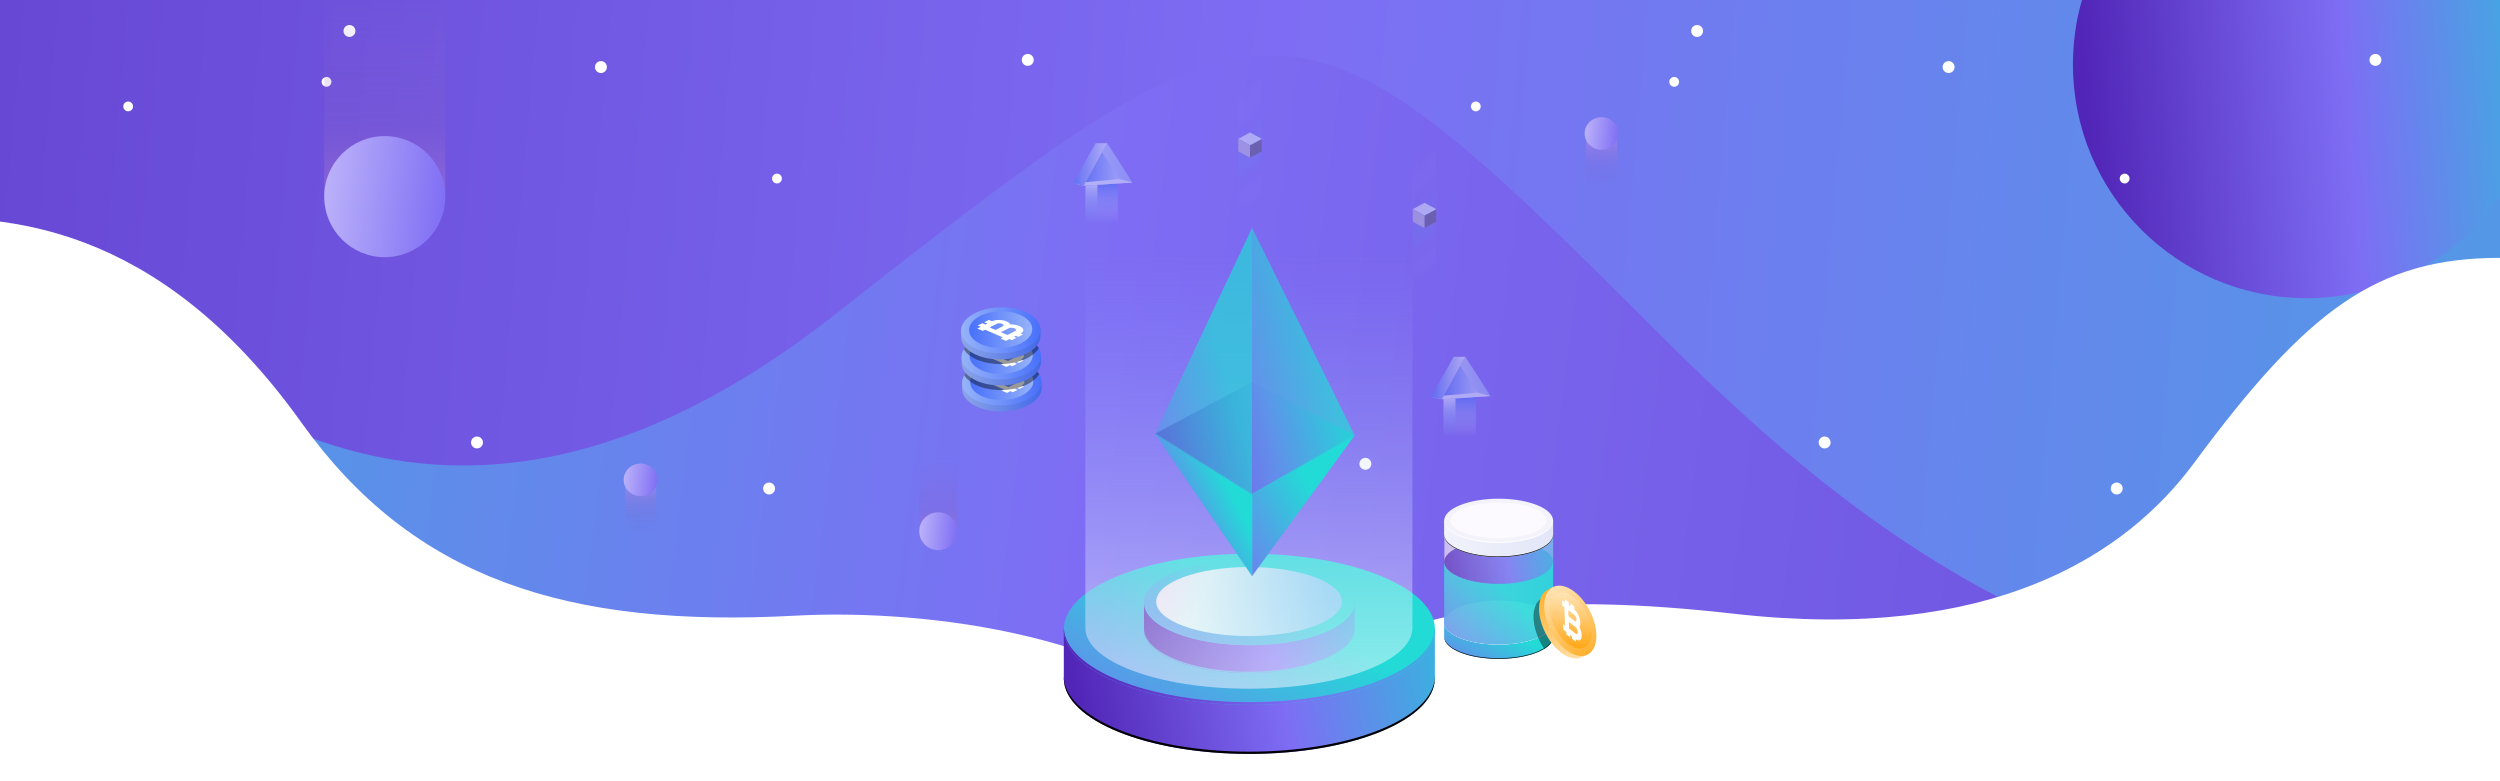 <svg width="1920" height="600" viewBox="0 0 1920 600" fill="none" xmlns="http://www.w3.org/2000/svg">
<rect x="0" y="0" width="1920" height="600" fill="#333333" stroke="none"/>
<g clip-path="url(#clip0_7542_5634)">
<path d="M0 0H1920V600H0V0Z" fill="url(#paint0_linear_7542_5634)"/>
<path d="M642 241C296.317 512.725 92.207 231.164 0 177.364V-48H1920V539.145C1617.7 553.136 1435.3 417.396 1275.72 257.815C991.5 -26.405 982 -26.258 642 241Z" fill="url(#paint1_linear_7542_5634)"/>
<circle cx="1771.5" cy="49.5" r="179.5" fill="url(#paint2_linear_7542_5634)"/>
<path d="M231.574 324.667C119.045 167 -0.485 167 -61 167V640H1920V198.033C1825.18 198.033 1771.88 238.075 1684.94 355.699C1633.15 425.774 1530.4 493.99 1331.35 471.322C1041.28 438.287 1008.27 525.379 958.257 575.432C861.733 478.83 691.19 468.478 611.17 472.823C436.125 482.329 317.423 444.952 231.574 324.667Z" fill="white"/>
<g clip-path="url(#clip1_7542_5634)">
<g style="mix-blend-mode:overlay">
<path d="M366.325 335.246C368.834 335.246 370.903 337.282 370.903 339.826C370.903 342.37 368.868 344.406 366.325 344.406C363.781 344.406 361.746 342.37 361.746 339.826C361.746 337.282 363.781 335.246 366.325 335.246Z" fill="white"/>
<path d="M789.321 41.429C791.831 41.429 793.899 43.464 793.899 46.008C793.899 48.553 791.864 50.588 789.321 50.588C786.777 50.588 784.742 48.553 784.742 46.008C784.742 43.464 786.777 41.429 789.321 41.429Z" fill="white"/>
<path d="M461.526 46.925C464.036 46.925 466.105 48.96 466.105 51.505C466.105 54.049 464.07 56.084 461.526 56.084C458.982 56.084 456.947 54.049 456.947 51.505C456.947 48.96 458.982 46.925 461.526 46.925Z" fill="white"/>
<path d="M3.765 489.703C5.833 489.703 7.529 491.399 7.529 493.469C7.529 495.538 5.833 497.234 3.765 497.234C1.696 497.234 0 495.538 0 493.469C0 491.399 1.696 489.703 3.765 489.703Z" fill="white"/>
<path d="M596.714 133.363C598.783 133.363 600.479 135.059 600.479 137.129C600.479 139.198 598.783 140.894 596.714 140.894C594.645 140.894 592.949 139.198 592.949 137.129C592.949 135.059 594.645 133.363 596.714 133.363Z" fill="white"/>
</g>
<g style="mix-blend-mode:overlay">
<path d="M268.375 28.369C265.866 28.369 263.797 26.333 263.797 23.789C263.797 21.244 265.832 19.209 268.375 19.209C270.919 19.209 272.954 21.244 272.954 23.789C272.954 26.333 270.919 28.369 268.375 28.369Z" fill="white"/>
<path d="M590.643 379.754C588.133 379.754 586.064 377.719 586.064 375.174C586.064 372.63 588.099 370.595 590.643 370.595C593.187 370.595 595.222 372.63 595.222 375.174C595.222 377.719 593.187 379.754 590.643 379.754Z" fill="white"/>
<path d="M13.6 360.79C11.09 360.79 9.021 358.755 9.021 356.211C9.021 353.666 11.056 351.631 13.6 351.631C16.144 351.631 18.179 353.666 18.179 356.211C18.179 358.755 16.144 360.79 13.6 360.79Z" fill="white"/>
<path d="M98.423 85.496C96.354 85.496 94.658 83.8 94.658 81.73C94.658 79.661 96.354 77.965 98.423 77.965C100.492 77.965 102.187 79.661 102.187 81.73C102.187 83.8 100.492 85.496 98.423 85.496Z" fill="white"/>
<path d="M250.772 66.635C248.704 66.635 247.008 64.939 247.008 62.869C247.008 60.8 248.704 59.103 250.772 59.103C252.841 59.103 254.537 60.8 254.537 62.869C254.537 64.939 252.841 66.635 250.772 66.635Z" fill="white"/>
<path d="M360.286 581.637C358.217 581.637 356.521 579.94 356.521 577.871C356.521 575.802 358.217 574.105 360.286 574.105C362.355 574.105 364.051 575.802 364.051 577.871C364.051 579.94 362.355 581.637 360.286 581.637Z" fill="white"/>
</g>
</g>
<g clip-path="url(#clip2_7542_5634)">
<g style="mix-blend-mode:overlay">
<path d="M1401.32 335.246C1403.83 335.246 1405.9 337.282 1405.9 339.826C1405.9 342.37 1403.87 344.406 1401.32 344.406C1398.78 344.406 1396.75 342.37 1396.75 339.826C1396.75 337.282 1398.78 335.246 1401.32 335.246Z" fill="white"/>
<path d="M1824.32 41.429C1826.83 41.429 1828.9 43.464 1828.9 46.008C1828.9 48.553 1826.86 50.588 1824.32 50.588C1821.78 50.588 1819.74 48.553 1819.74 46.008C1819.74 43.464 1821.78 41.429 1824.32 41.429Z" fill="white"/>
<path d="M1496.53 46.925C1499.04 46.925 1501.1 48.96 1501.1 51.505C1501.1 54.049 1499.07 56.084 1496.53 56.084C1493.98 56.084 1491.95 54.049 1491.95 51.505C1491.95 48.96 1493.98 46.925 1496.53 46.925Z" fill="white"/>
<path d="M1038.76 489.703C1040.83 489.703 1042.53 491.399 1042.53 493.469C1042.53 495.538 1040.83 497.234 1038.76 497.234C1036.7 497.234 1035 495.538 1035 493.469C1035 491.399 1036.7 489.703 1038.76 489.703Z" fill="white"/>
<path d="M1631.71 133.363C1633.78 133.363 1635.48 135.059 1635.48 137.129C1635.48 139.198 1633.78 140.894 1631.71 140.894C1629.65 140.894 1627.95 139.198 1627.95 137.129C1627.95 135.059 1629.65 133.363 1631.71 133.363Z" fill="white"/>
</g>
<g style="mix-blend-mode:overlay">
<path d="M1303.38 28.369C1300.87 28.369 1298.8 26.333 1298.8 23.789C1298.8 21.244 1300.83 19.209 1303.38 19.209C1305.92 19.209 1307.95 21.244 1307.95 23.789C1307.95 26.333 1305.92 28.369 1303.38 28.369Z" fill="white"/>
<path d="M1625.64 379.754C1623.13 379.754 1621.06 377.719 1621.06 375.174C1621.06 372.63 1623.1 370.595 1625.64 370.595C1628.19 370.595 1630.22 372.63 1630.22 375.174C1630.22 377.719 1628.19 379.754 1625.64 379.754Z" fill="white"/>
<path d="M1048.6 360.79C1046.09 360.79 1044.02 358.755 1044.02 356.211C1044.02 353.666 1046.06 351.631 1048.6 351.631C1051.14 351.631 1053.18 353.666 1053.18 356.211C1053.18 358.755 1051.14 360.79 1048.6 360.79Z" fill="white"/>
<path d="M1133.42 85.496C1131.35 85.496 1129.66 83.8 1129.66 81.73C1129.66 79.661 1131.35 77.965 1133.42 77.965C1135.49 77.965 1137.19 79.661 1137.19 81.73C1137.19 83.8 1135.49 85.496 1133.42 85.496Z" fill="white"/>
<path d="M1285.77 66.635C1283.7 66.635 1282.01 64.939 1282.01 62.869C1282.01 60.8 1283.7 59.103 1285.77 59.103C1287.84 59.103 1289.54 60.8 1289.54 62.869C1289.54 64.939 1287.84 66.635 1285.77 66.635Z" fill="white"/>
<path d="M1395.29 581.637C1393.22 581.637 1391.52 579.94 1391.52 577.871C1391.52 575.802 1393.22 574.105 1395.29 574.105C1397.35 574.105 1399.05 575.802 1399.05 577.871C1399.05 579.94 1397.35 581.637 1395.29 581.637Z" fill="white"/>
</g>
</g>
<g style="mix-blend-mode:luminosity" opacity="0.5">
<path d="M1242 157.262L1242 105.438L1229.8 91L1218 105.438L1218 175" fill="url(#paint3_linear_7542_5634)"/>
</g>
<ellipse cx="1230" cy="102.5" rx="13" ry="12.5" fill="url(#paint4_linear_7542_5634)"/>
<g style="mix-blend-mode:luminosity">
<path d="M249 -18.817L249 148.249L296.285 194.794L342 148.249V-76" fill="url(#paint5_linear_7542_5634)"/>
</g>
<circle cx="295.5" cy="151.028" r="46.5" fill="url(#paint6_linear_7542_5634)"/>
<g style="mix-blend-mode:luminosity">
<path d="M706 354.88V407.119L720.785 421.673L735.08 407.119V337" fill="url(#paint7_linear_7542_5634)"/>
</g>
<circle cx="720.54" cy="407.988" r="14.54" fill="url(#paint8_linear_7542_5634)"/>
<g style="mix-blend-mode:luminosity" opacity="0.5">
<path d="M504 423.262L504 371.438L491.797 357L480 371.438L480 441" fill="url(#paint9_linear_7542_5634)"/>
</g>
<ellipse cx="492" cy="368.5" rx="13" ry="12.5" fill="url(#paint10_linear_7542_5634)"/>
<g style="mix-blend-mode:luminosity" opacity="0.5" clip-path="url(#clip3_7542_5634)">
<path d="M858.511 140.884H833.627V171H858.511V140.884Z" fill="url(#paint11_linear_7542_5634)"/>
<path d="M842.778 140.884H833.627V171H842.778V140.884Z" fill="url(#paint12_linear_7542_5634)"/>
<path d="M850.268 110L832.289 142.696L869.63 140.131L850.268 110Z" fill="url(#paint13_linear_7542_5634)"/>
<path d="M824 140.715L859.619 137.505L869.631 140.131L832.29 142.696L824 140.715Z" fill="url(#paint14_linear_7542_5634)"/>
<path d="M850.268 110H841.486L824 140.715L832.29 142.696" fill="url(#paint15_linear_7542_5634)"/>
<path opacity="0.5" d="M850.269 110L846.439 116.972L859.989 137.505L870.001 140.131L850.269 110Z" fill="url(#paint16_linear_7542_5634)"/>
</g>
<g style="mix-blend-mode:luminosity" opacity="0.5" clip-path="url(#clip4_7542_5634)">
<path d="M1133.51 304.884H1108.63V335H1133.51V304.884Z" fill="url(#paint17_linear_7542_5634)"/>
<path d="M1117.78 304.884H1108.63V335H1117.78V304.884Z" fill="url(#paint18_linear_7542_5634)"/>
<path d="M1125.27 274L1107.29 306.696L1144.63 304.131L1125.27 274Z" fill="url(#paint19_linear_7542_5634)"/>
<path d="M1099 304.715L1134.62 301.505L1144.63 304.131L1107.29 306.696L1099 304.715Z" fill="url(#paint20_linear_7542_5634)"/>
<path d="M1125.27 274H1116.49L1099 304.715L1107.29 306.696" fill="url(#paint21_linear_7542_5634)"/>
<path opacity="0.5" d="M1125.27 274L1121.44 280.972L1134.99 301.505L1145 304.131L1125.27 274Z" fill="url(#paint22_linear_7542_5634)"/>
</g>
<g style="mix-blend-mode:luminosity" opacity="0.5" clip-path="url(#clip5_7542_5634)">
<g style="mix-blend-mode:overlay" opacity="0.11">
<path d="M1085.08 211.967L1102.95 211.975L1102.96 212H1103V166.395L1102.94 166.303L1094.06 161.519H1093.93L1085.06 166.303L1085 166.395V211.983L1085.08 211.967Z" fill="url(#paint23_linear_7542_5634)"/>
</g>
<path d="M1094 175.092V165.481L1102.92 160.671L1103 160.646V170.208L1102.94 170.307L1094.06 175.092H1094Z" fill="#5B5870"/>
<path d="M1085.06 160.638L1085.05 160.655L1093.98 165.49L1102.93 160.688V160.597L1094.04 155.804H1093.92L1085.06 160.597V160.638Z" fill="#F4F2FA"/>
<path d="M1094 165.481V175.092H1093.93L1085.06 170.307L1085 170.208V160.63H1085.04L1085.04 160.655L1094 165.481Z" fill="#BBB8D1"/>
<path d="M1093.98 155.862L1102.86 160.647L1093.98 165.398L1085.16 160.63L1093.98 155.862ZM1093.98 155.779L1085 160.63L1093.98 165.49L1102.99 160.663C1102.99 160.663 1103 160.655 1103 160.647C1103 160.638 1103 160.638 1102.99 160.63L1093.98 155.771V155.779Z" fill="url(#paint24_linear_7542_5634)"/>
<g style="mix-blend-mode:overlay" opacity="0.11">
<path d="M1102.92 115.042L1085.04 115.025L1085.04 115H1085V160.605L1085.06 160.696L1093.93 165.49H1094.06L1102.94 160.696L1103 160.605V115.017L1102.92 115.042Z" fill="url(#paint25_linear_7542_5634)"/>
</g>
</g>
<g style="mix-blend-mode:luminosity" opacity="0.5" clip-path="url(#clip6_7542_5634)">
<g style="mix-blend-mode:overlay" opacity="0.11">
<path d="M951.08 157.967L968.947 157.975L968.964 158H969V112.395L968.938 112.303L960.062 107.519H959.929L951.062 112.303L951 112.395V157.983L951.08 157.967Z" fill="url(#paint26_linear_7542_5634)"/>
</g>
<path d="M960 121.092V111.481L968.92 106.671L969 106.646V116.208L968.938 116.307L960.062 121.092H960Z" fill="#5B5870"/>
<path d="M951.062 106.638L951.053 106.655L959.982 111.49L968.928 106.688V106.597L960.044 101.804H959.919L951.062 106.597V106.638Z" fill="#F4F2FA"/>
<path d="M960 111.481V121.092H959.929L951.062 116.307L951 116.208V106.63H951.036L951.044 106.655L960 111.481Z" fill="#BBB8D1"/>
<path d="M959.982 101.862L968.858 106.647L959.982 111.398L951.16 106.63L959.982 101.862ZM959.982 101.779L951 106.63L959.982 111.49L968.991 106.663C968.991 106.663 969 106.655 969 106.647C969 106.638 969 106.638 968.991 106.63L959.982 101.771V101.779Z" fill="url(#paint27_linear_7542_5634)"/>
<g style="mix-blend-mode:overlay" opacity="0.11">
<path d="M968.92 61.041L951.044 61.025L951.036 61H951V106.605L951.062 106.696L959.929 111.49H960.062L968.938 106.696L969 106.605V61.017L968.92 61.041Z" fill="url(#paint28_linear_7542_5634)"/>
</g>
</g>
<g clip-path="url(#clip7_7542_5634)">
<path d="M1068.51 483.313C1042.37 470.642 1003.24 462.586 959.491 462.586C915.745 462.586 876.616 470.642 850.477 483.313H817V521.328C817.702 553.218 881.215 579 959.491 579C1037.77 579 1101.28 553.235 1101.98 521.328V483.313H1068.49H1068.51Z" fill="url(#paint29_linear_7542_5634)"/>
<g style="mix-blend-mode:soft-light">
<path d="M959.509 577.28C881.233 577.28 817.72 551.498 817 519.608V521.328C817.702 553.218 881.215 579 959.491 579C1037.77 579 1101.28 553.236 1101.98 521.328V519.608C1101.28 551.498 1037.77 577.28 959.491 577.28H959.509Z" fill="black"/>
</g>
<path d="M959.509 541.354C1038.21 541.354 1102.02 515.368 1102.02 483.314C1102.02 451.259 1038.21 425.273 959.509 425.273C880.803 425.273 817 451.259 817 483.314C817 515.368 880.803 541.354 959.509 541.354Z" fill="url(#paint30_linear_7542_5634)"/>
<path d="M959.123 528.945C1028.48 528.945 1084.71 508.043 1084.71 482.26C1084.71 456.477 1028.48 435.575 959.123 435.575C889.764 435.575 833.537 456.477 833.537 482.26C833.537 508.043 889.764 528.945 959.123 528.945Z" fill="url(#paint31_linear_7542_5634)"/>
<path d="M959.509 539.248C881.671 539.248 818.422 513.834 817.035 482.261C817.035 482.612 817 482.963 817 483.314C817 515.379 880.794 541.354 959.509 541.354C1038.22 541.354 1102.02 515.361 1102.02 483.314C1102.02 482.963 1102.02 482.612 1101.98 482.261C1100.6 513.834 1037.35 539.248 959.509 539.248Z" fill="url(#paint32_linear_7542_5634)"/>
<path d="M1021.39 462.586C1006.56 455.39 984.331 450.827 959.491 450.827C934.652 450.827 912.445 455.39 897.594 462.586H878.582V484.174C878.986 502.286 915.043 516.923 959.474 516.923C1003.9 516.923 1039.98 502.286 1040.37 484.174V462.586H1021.35H1021.39Z" fill="url(#paint33_linear_7542_5634)"/>
<g style="mix-blend-mode:soft-light">
<path d="M959.509 515.923C915.078 515.923 879.003 501.285 878.617 483.173V484.156C879.021 502.268 915.078 516.905 959.509 516.905C1003.94 516.905 1040.01 502.268 1040.4 484.156V483.173C1040 501.285 1003.94 515.923 959.509 515.923Z" fill="url(#paint34_linear_7542_5634)"/>
</g>
<path d="M959.509 495.546C1004.19 495.546 1040.42 480.79 1040.42 462.586C1040.42 444.383 1004.19 429.626 959.509 429.626C914.824 429.626 878.6 444.383 878.6 462.586C878.6 480.79 914.824 495.546 959.509 495.546Z" fill="url(#paint35_linear_7542_5634)"/>
<path d="M959.28 488.509C998.662 488.509 1030.59 476.636 1030.59 461.99C1030.59 447.344 998.662 435.471 959.28 435.471C919.898 435.471 887.973 447.344 887.973 461.99C887.973 476.636 919.898 488.509 959.28 488.509Z" fill="url(#paint36_linear_7542_5634)"/>
<path d="M959.509 494.335C915.324 494.335 879.407 479.909 878.617 461.989C878.617 462.182 878.6 462.393 878.6 462.586C878.6 480.786 914.815 495.546 959.509 495.546C1004.2 495.546 1040.42 480.786 1040.42 462.586C1040.42 462.393 1040.42 462.182 1040.4 461.989C1039.61 479.909 1003.69 494.335 959.509 494.335Z" fill="url(#paint37_linear_7542_5634)"/>
<path opacity="0.5" d="M833.537 196.553V482.261C833.537 508.043 889.765 528.946 959.123 528.946C1028.48 528.946 1084.71 508.043 1084.71 482.261V196.553H833.537Z" fill="url(#paint38_linear_7542_5634)"/>
<path d="M886.938 333.202L961.58 293.31L1040.4 334.396L961.58 379.782L886.938 333.202Z" fill="url(#paint39_linear_7542_5634)"/>
<path opacity="0.7" d="M961.58 175L886.938 333.202L961.58 379.782V175Z" fill="url(#paint40_linear_7542_5634)"/>
<path opacity="0.7" d="M961.58 175V379.782L1040.4 334.396L961.58 175Z" fill="url(#paint41_linear_7542_5634)"/>
<path d="M886.938 333.202L961.58 442.473V379.782L886.938 333.202Z" fill="url(#paint42_linear_7542_5634)"/>
<path d="M961.58 442.473L1040.4 334.396L961.58 379.782V442.473Z" fill="url(#paint43_linear_7542_5634)"/>
<path opacity="0.5" d="M1040.12 333.834L961.58 379.045L887.201 332.641L886.938 333.202L961.58 379.782V442.473L962.317 441.473V379.782L1040.4 334.396L1040.12 333.834Z" fill="url(#paint44_linear_7542_5634)"/>
</g>
<g style="mix-blend-mode:luminosity" clip-path="url(#clip8_7542_5634)">
<path d="M798.657 292.743C794.799 285.48 782.976 280.37 769.1 280.671C755.038 280.971 743.327 286.732 739.942 294.296L738.859 294.321L738.971 299.418H738.996C739.594 308.961 753.258 316.35 769.859 316C786.461 315.636 799.802 307.671 799.988 298.116H800.013L799.901 292.718L798.669 292.756L798.657 292.743Z" fill="url(#paint45_linear_7542_5634)"/>
<path d="M799.888 293.007C800.099 302.762 786.597 310.965 769.746 311.328C752.884 311.692 739.057 304.077 738.858 294.322C738.809 292.205 739.418 290.164 740.551 288.26C744.658 281.372 755.796 276.288 769 276C782.39 275.712 793.877 280.458 798.133 287.321C799.228 289.099 799.85 291.003 799.888 293.007Z" fill="url(#paint46_linear_7542_5634)"/>
<path d="M793.604 292.594C793.766 300.346 783.051 306.858 769.66 307.146C756.27 307.434 745.281 301.385 745.119 293.633C744.957 285.881 755.672 279.369 769.063 279.081C782.453 278.793 793.442 284.842 793.604 292.594Z" fill="url(#paint47_linear_7542_5634)"/>
<path d="M776.903 289.162C779.18 289.112 781.557 289.488 783.436 290.289L783.797 290.439C787.369 291.967 787.78 294.472 784.718 296.012L784.581 296.075L786.485 296.889L782.926 298.692L781.022 297.878L779.566 298.617L781.47 299.431L777.911 301.235L776.007 300.421L775.173 300.846L773.406 301.736L769.249 299.957L771.016 299.068L766.026 296.927L761.869 295.148L757.377 293.22L755.61 294.109L751.453 292.33L753.22 291.441L754.054 291.015L751.714 290.014L755.274 288.21L757.613 289.212L759.069 288.473L756.73 287.471L760.289 285.668L762.641 286.682C765.628 285.355 770.568 285.392 773.866 286.808L774.202 286.958C775.633 287.572 776.542 288.348 776.89 289.162H776.903ZM780.226 292.243L779.865 292.093C778.595 291.541 776.666 291.554 775.571 292.105L775.111 292.33L769.585 295.123L774.576 297.265L775.335 296.889L780.562 294.247C781.657 293.696 781.507 292.794 780.226 292.255M760.936 291.441L765.429 293.37L770.954 290.577C771.937 290.076 771.813 289.275 770.655 288.786L770.307 288.636C769.162 288.148 767.432 288.148 766.449 288.636L761.683 291.053L760.924 291.441" fill="white"/>
<g style="mix-blend-mode:soft-light" opacity="0.4">
<path d="M798.133 287.321C794.026 294.209 782.888 299.306 769.684 299.594C756.281 299.882 744.794 295.123 740.551 288.248C744.658 281.36 755.796 276.275 769 275.987C782.39 275.699 793.877 280.445 798.133 287.308V287.321Z" fill="black"/>
</g>
<path d="M798.233 272.743C794.375 265.48 782.552 260.37 768.676 260.671C754.614 260.971 742.903 266.732 739.518 274.296L738.436 274.321L738.548 279.418H738.572C739.17 288.961 752.834 296.35 769.436 296C786.037 295.636 799.378 287.671 799.564 278.116H799.589L799.477 272.718L798.245 272.756L798.233 272.743Z" fill="url(#paint48_linear_7542_5634)"/>
<path d="M769.327 291.336C786.182 290.972 799.678 282.767 799.47 273.01C799.262 263.253 785.429 255.638 768.573 256.003C751.717 256.367 738.221 264.572 738.43 274.329C738.638 284.086 752.471 291.7 769.327 291.336Z" fill="url(#paint49_linear_7542_5634)"/>
<path d="M793.18 272.594C793.342 280.346 782.627 286.858 769.236 287.146C755.846 287.434 744.857 281.385 744.695 273.633C744.533 265.881 755.248 259.369 768.639 259.081C782.03 258.793 793.018 264.842 793.18 272.594Z" fill="url(#paint50_linear_7542_5634)"/>
<path d="M776.479 269.175C778.756 269.125 781.133 269.5 783.012 270.302L783.373 270.452C786.945 271.98 787.356 274.485 784.294 276.025L784.157 276.088L786.061 276.902L782.502 278.705L780.598 277.891L779.142 278.63L781.046 279.444L777.487 281.247L775.583 280.433L774.749 280.859L772.982 281.748L768.825 279.97L770.593 279.081L765.602 276.939L761.446 275.161L756.953 273.232L755.186 274.121L751.029 272.343L752.796 271.454L753.63 271.028L751.291 270.026L754.85 268.223L757.189 269.225L758.646 268.486L756.306 267.484L759.865 265.681L762.217 266.695C765.204 265.368 770.145 265.405 773.442 266.82L773.778 266.971C775.21 267.584 776.118 268.361 776.466 269.175H776.479ZM779.802 272.255L779.441 272.105C778.171 271.554 776.242 271.567 775.147 272.118L774.687 272.343L769.161 275.136L774.152 277.277L774.911 276.902L780.138 274.259C781.233 273.708 781.083 272.807 779.802 272.268M760.512 271.454L765.005 273.383L770.53 270.59C771.513 270.089 771.389 269.287 770.232 268.799L769.883 268.649C768.738 268.16 767.008 268.16 766.025 268.649L761.259 271.066L760.5 271.454" fill="white"/>
<g style="mix-blend-mode:soft-light" opacity="0.4">
<path d="M797.797 267.333C793.69 274.221 782.552 279.318 769.348 279.606C755.945 279.895 744.459 275.136 740.215 268.26C744.322 261.385 755.46 256.288 768.664 256C782.054 255.712 793.541 260.458 797.797 267.321V267.333Z" fill="black"/>
</g>
<path d="M797.81 252.756C793.952 245.493 782.129 240.383 768.253 240.683C754.178 240.984 742.468 246.745 739.083 254.309L738 254.334L738.112 259.431H738.137C738.734 268.974 752.399 276.363 769 276.012C785.601 275.649 798.942 267.684 799.129 258.129H799.154L799.042 252.731L797.81 252.769V252.756Z" fill="url(#paint51_linear_7542_5634)"/>
<path d="M799.042 253.019C799.254 262.775 785.751 270.978 768.901 271.341C752.038 271.704 738.212 264.09 738 254.334C737.801 244.578 751.291 236.375 768.142 236C784.992 235.637 798.83 243.251 799.03 253.007L799.042 253.019Z" fill="url(#paint52_linear_7542_5634)"/>
<path d="M792.758 252.606C792.92 260.358 782.205 266.87 768.814 267.158C755.424 267.446 744.435 261.397 744.273 253.645C744.112 245.893 754.826 239.381 768.217 239.093C781.608 238.805 792.596 244.854 792.758 252.606Z" fill="url(#paint53_linear_7542_5634)"/>
<path d="M776.057 249.175C778.334 249.125 780.711 249.5 782.591 250.302L782.951 250.452C786.523 251.98 786.934 254.485 783.872 256.025L783.735 256.088L785.64 256.902L782.08 258.705L780.176 257.891L778.72 258.63L780.624 259.444L777.065 261.247L775.161 260.433L774.327 260.859L772.56 261.748L768.403 259.97L770.171 259.081L765.18 256.939L761.024 255.161L756.531 253.232L754.764 254.121L750.607 252.343L752.375 251.454L753.208 251.028L750.869 250.026L754.428 248.223L756.768 249.225L758.224 248.486L755.884 247.484L759.443 245.681L761.795 246.695C764.782 245.368 769.723 245.405 773.021 246.82L773.357 246.971C774.788 247.584 775.696 248.361 776.045 249.175H776.057ZM779.38 252.255L779.019 252.105C777.75 251.554 775.821 251.567 774.725 252.118L774.265 252.343L768.74 255.136L773.73 257.277L774.489 256.902L779.716 254.259C780.811 253.708 780.662 252.807 779.38 252.268M760.09 251.454L764.583 253.383L770.108 250.59C771.092 250.089 770.967 249.287 769.81 248.799L769.461 248.649C768.316 248.16 766.587 248.16 765.603 248.649L760.837 251.066L760.078 251.454" fill="white"/>
</g>
<g clip-path="url(#clip9_7542_5634)">
<path d="M1192.8 478.101V489.186C1192.73 492.549 1190.24 495.68 1186.01 498.296C1178.54 502.94 1165.65 506 1150.97 506C1127.97 506 1109.32 498.492 1109.11 489.186V478.101H1118.94C1126.61 474.4 1138.11 472.052 1150.96 472.052C1161.17 472.052 1170.52 473.529 1177.79 476.002C1179.67 476.642 1181.39 477.336 1182.97 478.101H1192.8Z" fill="url(#paint54_linear_7542_5634)"/>
<g style="mix-blend-mode:soft-light">
<path d="M1192.8 488.688V489.186C1192.73 492.549 1190.24 495.68 1186.01 498.296C1178.54 502.94 1165.65 506 1150.97 506C1127.97 506 1109.32 498.491 1109.11 489.186V488.688C1109.32 497.993 1127.97 505.502 1150.94 505.502C1165.45 505.502 1178.24 502.513 1185.75 497.94C1190.12 495.289 1192.7 492.104 1192.77 488.67L1192.8 488.688Z" fill="black"/>
</g>
<path d="M1150.96 495.04C1174.07 495.04 1192.8 487.456 1192.8 478.102C1192.8 468.747 1174.07 461.163 1150.96 461.163C1127.84 461.163 1109.11 468.747 1109.11 478.102C1109.11 487.456 1127.84 495.04 1150.96 495.04Z" fill="url(#paint55_linear_7542_5634)"/>
<path d="M1150.85 491.411C1171.21 491.411 1187.72 485.309 1187.72 477.781C1187.72 470.254 1171.21 464.152 1150.85 464.152C1130.49 464.152 1113.98 470.254 1113.98 477.781C1113.98 485.309 1130.49 491.411 1150.85 491.411Z" fill="#FCFAFF"/>
<path d="M1150.96 494.4C1128.1 494.4 1109.54 486.998 1109.12 477.781C1109.12 477.888 1109.12 477.995 1109.12 478.084C1109.12 487.443 1127.86 495.022 1150.97 495.022C1174.08 495.022 1192.82 487.443 1192.82 478.084C1192.82 477.977 1192.82 477.87 1192.82 477.781C1192.41 486.998 1173.85 494.4 1150.99 494.4H1150.96Z" fill="white"/>
<path opacity="0.7" d="M1192.8 402.021V479.133H1192.73C1192.71 479.276 1192.7 479.4 1192.66 479.543C1192.66 479.543 1192.66 479.543 1192.66 479.561C1192.64 479.685 1192.61 479.81 1192.57 479.952C1192.57 479.952 1192.57 479.952 1192.57 479.97C1192.54 480.094 1192.5 480.237 1192.45 480.361C1192.41 480.504 1192.36 480.628 1192.3 480.77C1192.25 480.895 1192.2 481.037 1192.12 481.18C1192.07 481.304 1192 481.447 1191.93 481.571C1191.8 481.82 1191.66 482.087 1191.5 482.336C1191.5 482.336 1191.5 482.354 1191.48 482.372C1191.23 482.763 1190.94 483.155 1190.64 483.528C1190.42 483.777 1190.21 484.026 1189.97 484.258C1189.97 484.258 1189.96 484.276 1189.94 484.293C1189.7 484.525 1189.47 484.756 1189.22 484.987C1189.1 485.094 1188.97 485.219 1188.85 485.325C1188.7 485.45 1188.54 485.574 1188.38 485.699C1188.09 485.93 1187.79 486.162 1187.47 486.393C1187.3 486.5 1187.14 486.624 1186.98 486.731C1186.82 486.838 1186.64 486.962 1186.48 487.069C1186.3 487.176 1186.14 487.282 1185.96 487.389C1185.78 487.496 1185.6 487.603 1185.42 487.71C1185.24 487.816 1185.05 487.923 1184.87 488.03C1184.67 488.137 1184.49 488.243 1184.29 488.35C1184.15 488.421 1184.01 488.51 1183.86 488.581C1183.7 488.67 1183.54 488.741 1183.38 488.83C1183.04 488.991 1182.7 489.151 1182.36 489.311C1182.18 489.4 1182 489.471 1181.82 489.56C1181.68 489.613 1181.54 489.684 1181.39 489.738C1181.32 489.773 1181.23 489.809 1181.16 489.845C1180.51 490.112 1179.87 490.378 1179.19 490.627C1178.97 490.716 1178.76 490.788 1178.53 490.859C1176.99 491.41 1175.34 491.909 1173.6 492.353C1173.08 492.478 1172.56 492.62 1172.04 492.745C1171.7 492.834 1171.34 492.905 1171 492.994C1170.5 493.101 1170.02 493.207 1169.5 493.296C1168.62 493.474 1167.71 493.634 1166.77 493.795C1166.47 493.848 1166.17 493.901 1165.86 493.937C1165.5 493.99 1165.14 494.044 1164.77 494.097C1164.52 494.133 1164.27 494.168 1164.02 494.204C1163.51 494.275 1162.99 494.328 1162.49 494.382C1162.17 494.417 1161.85 494.453 1161.51 494.488C1160.16 494.631 1158.82 494.738 1157.42 494.827C1157.15 494.827 1156.87 494.862 1156.6 494.88C1156.46 494.88 1156.31 494.88 1156.19 494.898C1155.94 494.898 1155.67 494.915 1155.42 494.933C1155 494.951 1154.59 494.969 1154.16 494.987C1154.02 494.987 1153.88 494.987 1153.73 494.987C1153.54 494.987 1153.34 494.987 1153.14 494.987C1153.11 494.987 1153.07 494.987 1153.03 494.987C1152.75 494.987 1152.44 494.987 1152.16 494.987H1152.12C1151.78 494.987 1151.42 494.987 1151.08 494.987C1150.36 494.987 1149.65 494.987 1148.93 494.969C1148.75 494.969 1148.59 494.969 1148.41 494.969C1147.44 494.951 1146.48 494.915 1145.53 494.862C1145.26 494.862 1144.97 494.827 1144.7 494.809C1143.32 494.72 1141.96 494.613 1140.62 494.471C1140.3 494.435 1139.96 494.4 1139.63 494.364C1139.11 494.311 1138.61 494.239 1138.11 494.186C1137.86 494.15 1137.61 494.115 1137.36 494.079C1136.98 494.026 1136.62 493.972 1136.27 493.919C1135.96 493.884 1135.66 493.83 1135.35 493.777C1134.44 493.634 1133.52 493.457 1132.63 493.279C1132.13 493.172 1131.63 493.065 1131.12 492.976C1130.77 492.905 1130.43 492.816 1130.09 492.727C1129.55 492.602 1129.03 492.478 1128.53 492.336C1126.79 491.891 1125.14 491.393 1123.6 490.841C1123.39 490.77 1123.15 490.681 1122.94 490.61C1122.26 490.361 1121.61 490.094 1120.97 489.827C1120.73 489.738 1120.52 489.631 1120.3 489.542C1120.12 489.471 1119.95 489.382 1119.77 489.293C1119.43 489.133 1119.07 488.973 1118.75 488.813C1118.58 488.741 1118.42 488.653 1118.26 488.564C1118.12 488.492 1117.97 488.421 1117.83 488.332C1117.63 488.225 1117.44 488.119 1117.26 488.012C1117.06 487.905 1116.88 487.798 1116.7 487.692C1116.52 487.585 1116.34 487.478 1116.17 487.371C1115.99 487.265 1115.81 487.158 1115.65 487.051C1115.47 486.944 1115.31 486.82 1115.14 486.713C1114.98 486.606 1114.82 486.482 1114.66 486.375C1114.34 486.144 1114.03 485.912 1113.75 485.681C1113.59 485.557 1113.44 485.432 1113.28 485.308C1113.16 485.201 1113.03 485.076 1112.91 484.969C1112.65 484.738 1112.42 484.507 1112.19 484.276C1112.19 484.276 1112.17 484.24 1112.15 484.24C1111.92 483.991 1111.7 483.742 1111.49 483.51C1111.17 483.137 1110.9 482.745 1110.65 482.354C1110.65 482.354 1110.65 482.336 1110.63 482.318C1110.47 482.069 1110.33 481.82 1110.2 481.553C1110.13 481.429 1110.07 481.286 1110 481.162C1109.95 481.02 1109.88 480.895 1109.82 480.753C1109.77 480.61 1109.72 480.486 1109.68 480.343C1109.64 480.219 1109.59 480.076 1109.56 479.952C1109.56 479.952 1109.56 479.952 1109.56 479.934C1109.52 479.81 1109.48 479.667 1109.47 479.543C1109.47 479.543 1109.47 479.543 1109.47 479.525C1109.43 479.383 1109.41 479.258 1109.39 479.116H1109.32V403.177H1110.09H1110.42L1115.4 403.106L1187.32 402.109L1192.46 402.038H1192.68H1193L1192.8 402.021Z" fill="url(#paint56_linear_7542_5634)"/>
<path opacity="0.7" d="M1150.96 448.602C1174.07 448.602 1192.8 441.018 1192.8 431.663C1192.8 422.308 1174.07 414.725 1150.96 414.725C1127.84 414.725 1109.11 422.308 1109.11 431.663C1109.11 441.018 1127.84 448.602 1150.96 448.602Z" fill="url(#paint57_linear_7542_5634)"/>
<path opacity="0.5" d="M1150.96 448.014C1128.08 448.014 1109.5 440.594 1109.12 431.378C1109.12 431.467 1109.12 431.574 1109.12 431.663C1109.12 441.021 1127.86 448.601 1150.97 448.601C1174.08 448.601 1192.82 441.021 1192.82 431.663C1192.82 431.574 1192.82 431.467 1192.82 431.378C1192.45 440.594 1173.85 448.014 1150.99 448.014H1150.96Z" fill="url(#paint58_linear_7542_5634)"/>
<path opacity="0.8" d="M1150.85 448.602C1127.74 448.602 1109 441.022 1109 431.663V479.116H1109.07C1110.4 487.994 1128.58 495.022 1150.83 495.022C1173.08 495.022 1191.28 487.994 1192.59 479.116H1192.66V431.663C1192.66 441.022 1173.92 448.602 1150.81 448.602H1150.85Z" fill="url(#paint59_linear_7542_5634)"/>
<path d="M1182.97 399.938C1175.3 396.237 1163.8 393.889 1150.96 393.889C1138.11 393.889 1126.63 396.237 1118.94 399.938H1109.11V411.023C1109.3 420.328 1127.97 427.837 1150.94 427.837C1173.9 427.837 1192.57 420.328 1192.77 411.023V399.938H1182.93H1182.97Z" fill="url(#paint60_linear_7542_5634)"/>
<g style="mix-blend-mode:soft-light">
<path d="M1150.96 427.339C1127.97 427.339 1109.32 419.812 1109.11 410.507V411.005C1109.3 420.311 1127.97 427.819 1150.94 427.819C1173.9 427.819 1192.57 420.311 1192.77 411.005V410.507C1192.57 419.812 1173.9 427.321 1150.94 427.321L1150.96 427.339Z" fill="black"/>
</g>
<path d="M1150.96 416.877C1174.07 416.877 1192.8 409.293 1192.8 399.939C1192.8 390.584 1174.07 383 1150.96 383C1127.84 383 1109.11 390.584 1109.11 399.939C1109.11 409.293 1127.84 416.877 1150.96 416.877Z" fill="url(#paint61_linear_7542_5634)"/>
<path d="M1150.85 413.247C1171.21 413.247 1187.72 407.146 1187.72 399.618C1187.72 392.091 1171.21 385.989 1150.85 385.989C1130.49 385.989 1113.98 392.091 1113.98 399.618C1113.98 407.146 1130.49 413.247 1150.85 413.247Z" fill="#FCFAFF"/>
<path d="M1150.96 416.236C1128.1 416.236 1109.54 408.835 1109.13 399.618C1109.13 399.725 1109.13 399.832 1109.13 399.921C1109.11 409.28 1127.85 416.859 1150.96 416.859C1174.07 416.859 1192.8 409.28 1192.8 399.921C1192.8 399.814 1192.8 399.707 1192.8 399.618C1192.39 408.835 1173.83 416.236 1150.97 416.236H1150.96Z" fill="white"/>
<g style="mix-blend-mode:soft-light" opacity="0.4">
<path d="M1192.81 456.146V489.186C1192.73 492.549 1190.24 495.681 1186.02 498.296C1185.94 498.172 1185.85 498.065 1185.76 497.94C1184.67 496.303 1183.63 494.56 1182.68 492.691C1182.18 491.713 1181.72 490.734 1181.3 489.738V489.702C1181.23 489.542 1181.16 489.382 1181.11 489.222C1181.11 489.222 1181.11 489.222 1181.11 489.204C1180.68 488.19 1180.3 487.176 1179.96 486.162C1178.76 482.656 1178.06 479.205 1177.83 476.002C1177.63 473.351 1177.77 470.878 1178.22 468.654C1178.44 467.568 1178.74 466.519 1179.12 465.558C1180.18 462.818 1181.88 460.683 1184.17 459.419L1188.51 457.231C1189.83 456.573 1191.25 456.217 1192.73 456.163C1192.77 456.163 1192.81 456.163 1192.84 456.163L1192.81 456.146Z" fill="black"/>
</g>
<path d="M1218.92 501.569C1223.56 495.289 1223.06 483.03 1217.04 471.233C1210.95 459.276 1201.13 451.572 1193.23 451.768L1192.75 450.843L1188.41 453.013C1180.46 457.444 1179.78 472.212 1186.96 486.321C1194.17 500.431 1206.53 508.633 1214.84 504.879L1219.42 502.584L1218.89 501.552L1218.92 501.569Z" fill="url(#paint62_linear_7542_5634)"/>
<path d="M1219.21 502.744C1210.92 506.908 1198.27 498.688 1190.96 484.347C1183.65 470.024 1184.46 455.025 1192.77 450.843C1201.06 446.68 1213.71 454.9 1221.02 469.241C1228.33 483.564 1227.52 498.563 1219.21 502.744Z" fill="url(#paint63_linear_7542_5634)"/>
<path d="M1216.95 497.174C1210.36 500.484 1200.31 493.954 1194.51 482.567C1188.7 471.179 1189.35 459.258 1195.94 455.949C1202.53 452.64 1212.58 459.17 1218.39 470.557C1224.19 481.944 1223.55 493.865 1216.95 497.174Z" fill="url(#paint64_linear_7542_5634)"/>
<path d="M1212.98 481.429C1213.96 483.368 1214.62 485.556 1214.71 487.496V487.869C1214.89 491.553 1212.92 492.94 1210.33 490.948L1210.22 490.859L1210.31 492.834L1207.28 490.521L1207.19 488.546L1205.95 487.585L1206.04 489.56L1203.02 487.247L1202.93 485.272L1202.21 484.72L1200.71 483.564L1200.51 479.276L1202.01 480.432L1201.78 475.272L1201.58 470.967L1201.37 466.323L1199.86 465.166L1199.67 460.86L1201.17 462.017L1201.87 462.551L1201.76 460.131L1204.79 462.444L1204.9 464.864L1206.13 465.824L1206.03 463.405L1209.05 465.718L1209.16 468.155C1211.54 470.184 1213.57 474.436 1213.71 477.852V478.208C1213.8 479.685 1213.5 480.788 1212.96 481.411L1212.98 481.429ZM1211.7 485.539V485.165C1211.63 483.848 1210.83 482.194 1209.9 481.482L1209.5 481.179L1204.81 477.585L1205.04 482.745L1205.69 483.243L1210.13 486.66C1211.06 487.371 1211.76 486.873 1211.7 485.556M1204.41 468.653L1204.63 473.297L1209.32 476.891C1210.16 477.532 1210.79 477.087 1210.74 475.913V475.557C1210.67 474.365 1209.95 472.888 1209.11 472.248L1205.06 469.134L1204.41 468.636" fill="white"/>
</g>
</g>
<defs>
<linearGradient id="paint0_linear_7542_5634" x1="3198.5" y1="1159" x2="-403.648" y2="696.45" gradientUnits="userSpaceOnUse">
<stop stop-color="#5125B7"/>
<stop offset="0.673" stop-color="#7E6DF4"/>
<stop offset="1" stop-color="#33B8DD"/>
</linearGradient>
<linearGradient id="paint1_linear_7542_5634" x1="-903" y1="-230" x2="2653.8" y2="85.416" gradientUnits="userSpaceOnUse">
<stop stop-color="#5125B7"/>
<stop offset="0.533" stop-color="#7E6DF4"/>
<stop offset="1" stop-color="#33B8DD"/>
</linearGradient>
<linearGradient id="paint2_linear_7542_5634" x1="1592" y1="-35.17" x2="1964.03" y2="-65.619" gradientUnits="userSpaceOnUse">
<stop stop-color="#5125B7"/>
<stop offset="0.533" stop-color="#7E6DF4"/>
<stop offset="1" stop-color="#33B8DD"/>
</linearGradient>
<linearGradient id="paint3_linear_7542_5634" x1="1230" y1="90.807" x2="1230" y2="292.402" gradientUnits="userSpaceOnUse">
<stop stop-color="#FFB9FF"/>
<stop offset="0.05" stop-color="#D89CEC" stop-opacity="0.82"/>
<stop offset="0.12" stop-color="#B07DD8" stop-opacity="0.63"/>
<stop offset="0.19" stop-color="#8B62C7" stop-opacity="0.24"/>
<stop offset="0.26" stop-color="#6D4BB8" stop-opacity="0"/>
<stop offset="0.34" stop-color="#5438AC" stop-opacity="0"/>
</linearGradient>
<linearGradient id="paint4_linear_7542_5634" x1="1193.73" y1="77.298" x2="1289.69" y2="87.823" gradientUnits="userSpaceOnUse">
<stop stop-color="#F5F3FF"/>
<stop offset="0.545" stop-color="#7E6DF4"/>
<stop offset="1" stop-color="#22DBD7"/>
</linearGradient>
<linearGradient id="paint5_linear_7542_5634" x1="295.5" y1="283.691" x2="295.492" y2="-699.153" gradientUnits="userSpaceOnUse">
<stop stop-color="#FFB9FF"/>
<stop offset="0.05" stop-color="#D89CEC" stop-opacity="0.82"/>
<stop offset="0.12" stop-color="#B07DD8" stop-opacity="0.63"/>
<stop offset="0.19" stop-color="#8B62C7" stop-opacity="0.24"/>
<stop offset="0.316" stop-color="#8B62C7" stop-opacity="0"/>
<stop offset="0.381" stop-color="#8B62C7" stop-opacity="0"/>
</linearGradient>
<linearGradient id="paint6_linear_7542_5634" x1="165.75" y1="57.278" x2="509.305" y2="93.508" gradientUnits="userSpaceOnUse">
<stop stop-color="#F5F3FF"/>
<stop offset="0.545" stop-color="#7E6DF4"/>
<stop offset="1" stop-color="#22DBD7"/>
</linearGradient>
<linearGradient id="paint7_linear_7542_5634" x1="720.54" y1="449.47" x2="720.537" y2="142.149" gradientUnits="userSpaceOnUse">
<stop stop-color="#FFB9FF"/>
<stop offset="0.05" stop-color="#D89CEC" stop-opacity="0.82"/>
<stop offset="0.12" stop-color="#B07DD8" stop-opacity="0.63"/>
<stop offset="0.19" stop-color="#8B62C7" stop-opacity="0.24"/>
<stop offset="0.316" stop-color="#8B62C7" stop-opacity="0"/>
<stop offset="0.381" stop-color="#8B62C7" stop-opacity="0"/>
</linearGradient>
<linearGradient id="paint8_linear_7542_5634" x1="679.969" y1="378.674" x2="787.394" y2="390.002" gradientUnits="userSpaceOnUse">
<stop stop-color="#F5F3FF"/>
<stop offset="0.545" stop-color="#7E6DF4"/>
<stop offset="1" stop-color="#22DBD7"/>
</linearGradient>
<linearGradient id="paint9_linear_7542_5634" x1="492.002" y1="356.807" x2="492.002" y2="558.402" gradientUnits="userSpaceOnUse">
<stop stop-color="#FFB9FF"/>
<stop offset="0.05" stop-color="#D89CEC" stop-opacity="0.82"/>
<stop offset="0.12" stop-color="#B07DD8" stop-opacity="0.63"/>
<stop offset="0.19" stop-color="#8B62C7" stop-opacity="0.24"/>
<stop offset="0.26" stop-color="#6D4BB8" stop-opacity="0"/>
<stop offset="0.34" stop-color="#5438AC" stop-opacity="0"/>
</linearGradient>
<linearGradient id="paint10_linear_7542_5634" x1="455.726" y1="343.298" x2="551.687" y2="353.823" gradientUnits="userSpaceOnUse">
<stop stop-color="#F5F3FF"/>
<stop offset="0.545" stop-color="#7E6DF4"/>
<stop offset="1" stop-color="#22DBD7"/>
</linearGradient>
<linearGradient id="paint11_linear_7542_5634" x1="846.069" y1="171" x2="846.069" y2="140.884" gradientUnits="userSpaceOnUse">
<stop stop-color="#E8EDFC" stop-opacity="0"/>
<stop offset="1" stop-color="#4870F4"/>
</linearGradient>
<linearGradient id="paint12_linear_7542_5634" x1="838.195" y1="171" x2="838.195" y2="140.884" gradientUnits="userSpaceOnUse">
<stop stop-color="#4870F4" stop-opacity="0"/>
<stop offset="1" stop-color="#E8EDFC"/>
</linearGradient>
<linearGradient id="paint13_linear_7542_5634" x1="832.289" y1="126.34" x2="869.63" y2="126.34" gradientUnits="userSpaceOnUse">
<stop stop-color="#4870F4"/>
<stop offset="1" stop-color="#E8EDFC"/>
</linearGradient>
<linearGradient id="paint14_linear_7542_5634" x1="824" y1="140.1" x2="825.538" y2="140.1" gradientUnits="userSpaceOnUse">
<stop stop-color="#4870F4"/>
<stop offset="1" stop-color="#E8EDFC"/>
</linearGradient>
<linearGradient id="paint15_linear_7542_5634" x1="824" y1="110" x2="850.268" y2="110" gradientUnits="userSpaceOnUse">
<stop stop-color="#4870F4"/>
<stop offset="1" stop-color="#E8EDFC"/>
</linearGradient>
<linearGradient id="paint16_linear_7542_5634" x1="846.439" y1="125.066" x2="870.001" y2="125.066" gradientUnits="userSpaceOnUse">
<stop stop-color="#E8EDFC"/>
<stop offset="1" stop-color="#4870F4"/>
</linearGradient>
<linearGradient id="paint17_linear_7542_5634" x1="1121.07" y1="335" x2="1121.07" y2="304.884" gradientUnits="userSpaceOnUse">
<stop stop-color="#E8EDFC" stop-opacity="0"/>
<stop offset="1" stop-color="#4870F4"/>
</linearGradient>
<linearGradient id="paint18_linear_7542_5634" x1="1113.19" y1="335" x2="1113.19" y2="304.884" gradientUnits="userSpaceOnUse">
<stop stop-color="#4870F4" stop-opacity="0"/>
<stop offset="1" stop-color="#E8EDFC"/>
</linearGradient>
<linearGradient id="paint19_linear_7542_5634" x1="1107.29" y1="290.34" x2="1144.63" y2="290.34" gradientUnits="userSpaceOnUse">
<stop stop-color="#4870F4"/>
<stop offset="1" stop-color="#E8EDFC"/>
</linearGradient>
<linearGradient id="paint20_linear_7542_5634" x1="1099" y1="304.1" x2="1100.54" y2="304.1" gradientUnits="userSpaceOnUse">
<stop stop-color="#4870F4"/>
<stop offset="1" stop-color="#E8EDFC"/>
</linearGradient>
<linearGradient id="paint21_linear_7542_5634" x1="1099" y1="274" x2="1125.27" y2="274" gradientUnits="userSpaceOnUse">
<stop stop-color="#4870F4"/>
<stop offset="1" stop-color="#E8EDFC"/>
</linearGradient>
<linearGradient id="paint22_linear_7542_5634" x1="1121.44" y1="289.066" x2="1145" y2="289.066" gradientUnits="userSpaceOnUse">
<stop stop-color="#E8EDFC"/>
<stop offset="1" stop-color="#4870F4"/>
</linearGradient>
<linearGradient id="paint23_linear_7542_5634" x1="1078.77" y1="222.99" x2="1061.28" y2="198.873" gradientUnits="userSpaceOnUse">
<stop stop-color="#F5F3FF" stop-opacity="0"/>
<stop offset="0.545" stop-color="#7E6DF4"/>
<stop offset="1" stop-color="#22DBD7"/>
</linearGradient>
<linearGradient id="paint24_linear_7542_5634" x1="1086.15" y1="164.867" x2="1097.83" y2="157.647" gradientUnits="userSpaceOnUse">
<stop stop-color="#48CAFF"/>
<stop offset="1" stop-color="#C3F3FF"/>
</linearGradient>
<linearGradient id="paint25_linear_7542_5634" x1="1086.56" y1="128.337" x2="1112.18" y2="151.629" gradientUnits="userSpaceOnUse">
<stop stop-color="#F5F3FF" stop-opacity="0"/>
<stop offset="0.545" stop-color="#7E6DF4"/>
<stop offset="1" stop-color="#22DBD7"/>
</linearGradient>
<linearGradient id="paint26_linear_7542_5634" x1="944.775" y1="168.99" x2="927.279" y2="144.873" gradientUnits="userSpaceOnUse">
<stop stop-color="#F5F3FF" stop-opacity="0"/>
<stop offset="0.545" stop-color="#7E6DF4"/>
<stop offset="1" stop-color="#22DBD7"/>
</linearGradient>
<linearGradient id="paint27_linear_7542_5634" x1="952.147" y1="110.867" x2="963.833" y2="103.647" gradientUnits="userSpaceOnUse">
<stop stop-color="#48CAFF"/>
<stop offset="1" stop-color="#C3F3FF"/>
</linearGradient>
<linearGradient id="paint28_linear_7542_5634" x1="952.559" y1="74.337" x2="978.175" y2="97.629" gradientUnits="userSpaceOnUse">
<stop stop-color="#F5F3FF" stop-opacity="0"/>
<stop offset="0.545" stop-color="#7E6DF4"/>
<stop offset="1" stop-color="#22DBD7"/>
</linearGradient>
<linearGradient id="paint29_linear_7542_5634" x1="817" y1="493.337" x2="1102.83" y2="436.067" gradientUnits="userSpaceOnUse">
<stop stop-color="#5125B7"/>
<stop offset="0.533" stop-color="#7E6DF4"/>
<stop offset="1" stop-color="#33B8DD"/>
</linearGradient>
<linearGradient id="paint30_linear_7542_5634" x1="66.733" y1="438.61" x2="241.236" y2="93.61" gradientUnits="userSpaceOnUse">
<stop stop-color="#F5F3FF"/>
<stop offset="0.545" stop-color="#7E6DF4"/>
<stop offset="1" stop-color="#22DBD7"/>
</linearGradient>
<linearGradient id="paint31_linear_7542_5634" x1="172.363" y1="446.303" x2="304.987" y2="159.033" gradientUnits="userSpaceOnUse">
<stop stop-color="#F5F3FF"/>
<stop offset="0.545" stop-color="#7E6DF4"/>
<stop offset="1" stop-color="#22DBD7"/>
</linearGradient>
<linearGradient id="paint32_linear_7542_5634" x1="817" y1="497.87" x2="1074.25" y2="396.317" gradientUnits="userSpaceOnUse">
<stop stop-color="#5125B7"/>
<stop offset="0.533" stop-color="#7E6DF4"/>
<stop offset="1" stop-color="#33B8DD"/>
</linearGradient>
<linearGradient id="paint33_linear_7542_5634" x1="878.582" y1="468.287" x2="1040.85" y2="435.778" gradientUnits="userSpaceOnUse">
<stop stop-color="#5125B7"/>
<stop offset="0.533" stop-color="#7E6DF4"/>
<stop offset="1" stop-color="#33B8DD"/>
</linearGradient>
<linearGradient id="paint34_linear_7542_5634" x1="452.745" y1="487.048" x2="483.299" y2="369.055" gradientUnits="userSpaceOnUse">
<stop stop-color="#F5F3FF"/>
<stop offset="0.545" stop-color="#7E6DF4"/>
<stop offset="1" stop-color="#22DBD7"/>
</linearGradient>
<linearGradient id="paint35_linear_7542_5634" x1="452.635" y1="437.2" x2="551.747" y2="241.298" gradientUnits="userSpaceOnUse">
<stop stop-color="#F5F3FF"/>
<stop offset="0.545" stop-color="#7E6DF4"/>
<stop offset="1" stop-color="#22DBD7"/>
</linearGradient>
<linearGradient id="paint36_linear_7542_5634" x1="868.854" y1="444.816" x2="1017.05" y2="480.493" gradientUnits="userSpaceOnUse">
<stop stop-color="#FFDBF1"/>
<stop offset="0.359" stop-color="#DAF4F2"/>
<stop offset="1" stop-color="#7DCCF0"/>
</linearGradient>
<linearGradient id="paint37_linear_7542_5634" x1="452.635" y1="465.845" x2="482.886" y2="348.386" gradientUnits="userSpaceOnUse">
<stop stop-color="#F5F3FF"/>
<stop offset="0.545" stop-color="#7E6DF4"/>
<stop offset="1" stop-color="#22DBD7"/>
</linearGradient>
<linearGradient id="paint38_linear_7542_5634" x1="959.123" y1="528.946" x2="959.123" y2="196.553" gradientUnits="userSpaceOnUse">
<stop stop-color="white"/>
<stop offset="1" stop-color="#96B3F9" stop-opacity="0"/>
</linearGradient>
<linearGradient id="paint39_linear_7542_5634" x1="886.938" y1="316.151" x2="1043.73" y2="293.377" gradientUnits="userSpaceOnUse">
<stop stop-color="#5125B7"/>
<stop offset="0.533" stop-color="#7E6DF4"/>
<stop offset="1" stop-color="#33B8DD"/>
</linearGradient>
<linearGradient id="paint40_linear_7542_5634" x1="690.452" y1="198.528" x2="896.989" y2="137.911" gradientUnits="userSpaceOnUse">
<stop stop-color="#F5F3FF"/>
<stop offset="0.545" stop-color="#7E6DF4"/>
<stop offset="1" stop-color="#22DBD7"/>
</linearGradient>
<linearGradient id="paint41_linear_7542_5634" x1="754.097" y1="198.528" x2="970.222" y2="131.546" gradientUnits="userSpaceOnUse">
<stop stop-color="#F5F3FF"/>
<stop offset="0.545" stop-color="#7E6DF4"/>
<stop offset="1" stop-color="#22DBD7"/>
</linearGradient>
<linearGradient id="paint42_linear_7542_5634" x1="776" y1="311.499" x2="882.89" y2="256.616" gradientUnits="userSpaceOnUse">
<stop stop-color="#F5F3FF"/>
<stop offset="0.545" stop-color="#7E6DF4"/>
<stop offset="1" stop-color="#22DBD7"/>
</linearGradient>
<linearGradient id="paint43_linear_7542_5634" x1="754.097" y1="346.813" x2="930.24" y2="243.376" gradientUnits="userSpaceOnUse">
<stop stop-color="#F5F3FF"/>
<stop offset="0.545" stop-color="#7E6DF4"/>
<stop offset="1" stop-color="#22DBD7"/>
</linearGradient>
<linearGradient id="paint44_linear_7542_5634" x1="482.969" y1="345.26" x2="686.526" y2="116.245" gradientUnits="userSpaceOnUse">
<stop stop-color="#F5F3FF"/>
<stop offset="0.545" stop-color="#7E6DF4"/>
<stop offset="1" stop-color="#22DBD7"/>
</linearGradient>
<linearGradient id="paint45_linear_7542_5634" x1="738.962" y1="298.992" x2="799.99" y2="297.69" gradientUnits="userSpaceOnUse">
<stop stop-color="#8CA5E7"/>
<stop offset="1" stop-color="#4369E9"/>
</linearGradient>
<linearGradient id="paint46_linear_7542_5634" x1="738.861" y1="294.322" x2="799.889" y2="293.02" gradientUnits="userSpaceOnUse">
<stop stop-color="#96B3F9"/>
<stop offset="1" stop-color="#4870FA"/>
</linearGradient>
<linearGradient id="paint47_linear_7542_5634" x1="745.109" y1="293.637" x2="793.607" y2="292.602" gradientUnits="userSpaceOnUse">
<stop stop-color="#4870FA"/>
<stop offset="1" stop-color="#96B3F9"/>
</linearGradient>
<linearGradient id="paint48_linear_7542_5634" x1="738.534" y1="278.997" x2="799.562" y2="277.695" gradientUnits="userSpaceOnUse">
<stop stop-color="#8CA5E7"/>
<stop offset="1" stop-color="#4369E9"/>
</linearGradient>
<linearGradient id="paint49_linear_7542_5634" x1="738.43" y1="274.329" x2="799.458" y2="273.027" gradientUnits="userSpaceOnUse">
<stop stop-color="#96B3F9"/>
<stop offset="1" stop-color="#4870FA"/>
</linearGradient>
<linearGradient id="paint50_linear_7542_5634" x1="744.681" y1="273.641" x2="793.18" y2="272.607" gradientUnits="userSpaceOnUse">
<stop stop-color="#4870FA"/>
<stop offset="1" stop-color="#96B3F9"/>
</linearGradient>
<linearGradient id="paint51_linear_7542_5634" x1="738.108" y1="259.002" x2="799.136" y2="257.7" gradientUnits="userSpaceOnUse">
<stop stop-color="#8CA5E7"/>
<stop offset="1" stop-color="#4369E9"/>
</linearGradient>
<linearGradient id="paint52_linear_7542_5634" x1="738.008" y1="254.332" x2="799.036" y2="253.029" gradientUnits="userSpaceOnUse">
<stop stop-color="#96B3F9"/>
<stop offset="1" stop-color="#4870FA"/>
</linearGradient>
<linearGradient id="paint53_linear_7542_5634" x1="744.256" y1="253.645" x2="792.755" y2="252.611" gradientUnits="userSpaceOnUse">
<stop stop-color="#4870FA"/>
<stop offset="1" stop-color="#96B3F9"/>
</linearGradient>
<linearGradient id="paint54_linear_7542_5634" x1="888.788" y1="475.952" x2="939.698" y2="374.887" gradientUnits="userSpaceOnUse">
<stop stop-color="#F5F3FF"/>
<stop offset="0.545" stop-color="#7E6DF4"/>
<stop offset="1" stop-color="#22DBD7"/>
</linearGradient>
<linearGradient id="paint55_linear_7542_5634" x1="1109.11" y1="478.102" x2="1192.8" y2="478.102" gradientUnits="userSpaceOnUse">
<stop stop-color="#F2F0FB"/>
<stop offset="1" stop-color="#F4F3FB"/>
</linearGradient>
<linearGradient id="paint56_linear_7542_5634" x1="1098.1" y1="418.4" x2="1189.5" y2="425.766" gradientUnits="userSpaceOnUse">
<stop stop-color="#FFDBF1"/>
<stop offset="0.359" stop-color="#DAF4F2"/>
<stop offset="1" stop-color="#7DCCF0"/>
</linearGradient>
<linearGradient id="paint57_linear_7542_5634" x1="1109.11" y1="423.673" x2="1192.99" y2="406.711" gradientUnits="userSpaceOnUse">
<stop stop-color="#5125B7"/>
<stop offset="0.533" stop-color="#7E6DF4"/>
<stop offset="1" stop-color="#33B8DD"/>
</linearGradient>
<linearGradient id="paint58_linear_7542_5634" x1="888.805" y1="433.357" x2="904.227" y2="373.013" gradientUnits="userSpaceOnUse">
<stop stop-color="#F5F3FF"/>
<stop offset="0.545" stop-color="#7E6DF4"/>
<stop offset="1" stop-color="#22DBD7"/>
</linearGradient>
<linearGradient id="paint59_linear_7542_5634" x1="888.775" y1="438.943" x2="1006.8" y2="313.462" gradientUnits="userSpaceOnUse">
<stop stop-color="#F5F3FF"/>
<stop offset="0.545" stop-color="#7E6DF4"/>
<stop offset="1" stop-color="#22DBD7"/>
</linearGradient>
<linearGradient id="paint60_linear_7542_5634" x1="1109.11" y1="410.863" x2="1192.8" y2="410.863" gradientUnits="userSpaceOnUse">
<stop stop-color="#F1F2FB"/>
<stop offset="1" stop-color="#E2E6F7"/>
</linearGradient>
<linearGradient id="paint61_linear_7542_5634" x1="1109" y1="399.939" x2="1110.79" y2="399.939" gradientUnits="userSpaceOnUse">
<stop stop-color="#F2F0FB"/>
<stop offset="1" stop-color="#F4F3FB"/>
</linearGradient>
<linearGradient id="paint62_linear_7542_5634" x1="1188.91" y1="452.856" x2="1215.07" y2="504.894" gradientUnits="userSpaceOnUse">
<stop stop-color="#FFB12F"/>
<stop offset="1" stop-color="#FFE0AA"/>
</linearGradient>
<linearGradient id="paint63_linear_7542_5634" x1="1192.87" y1="450.864" x2="1219.04" y2="502.902" gradientUnits="userSpaceOnUse">
<stop stop-color="#FFE3B2"/>
<stop offset="1" stop-color="#FFB130"/>
</linearGradient>
<linearGradient id="paint64_linear_7542_5634" x1="1206.45" y1="455.089" x2="1206.45" y2="498.035" gradientUnits="userSpaceOnUse">
<stop stop-color="#FFE4B6"/>
<stop offset="1" stop-color="#FFA716"/>
</linearGradient>
<clipPath id="clip0_7542_5634">
<rect width="1920" height="600" fill="white"/>
</clipPath>
<clipPath id="clip1_7542_5634">
<rect width="957" height="957" fill="white" transform="translate(0 -121)"/>
</clipPath>
<clipPath id="clip2_7542_5634">
<rect width="957" height="957" fill="white" transform="translate(1035 -121)"/>
</clipPath>
<clipPath id="clip3_7542_5634">
<rect width="46" height="61" fill="white" transform="translate(824 110)"/>
</clipPath>
<clipPath id="clip4_7542_5634">
<rect width="46" height="61" fill="white" transform="translate(1099 274)"/>
</clipPath>
<clipPath id="clip5_7542_5634">
<rect width="18" height="97" fill="white" transform="translate(1085 115)"/>
</clipPath>
<clipPath id="clip6_7542_5634">
<rect width="18" height="97" fill="white" transform="translate(951 61)"/>
</clipPath>
<clipPath id="clip7_7542_5634">
<rect width="285" height="404" fill="white" transform="translate(817 175)"/>
</clipPath>
<clipPath id="clip8_7542_5634">
<rect width="62" height="80" fill="white" transform="translate(738 236)"/>
</clipPath>
<clipPath id="clip9_7542_5634">
<rect width="117" height="123" fill="white" transform="translate(1109 383)"/>
</clipPath>
</defs>
</svg>
